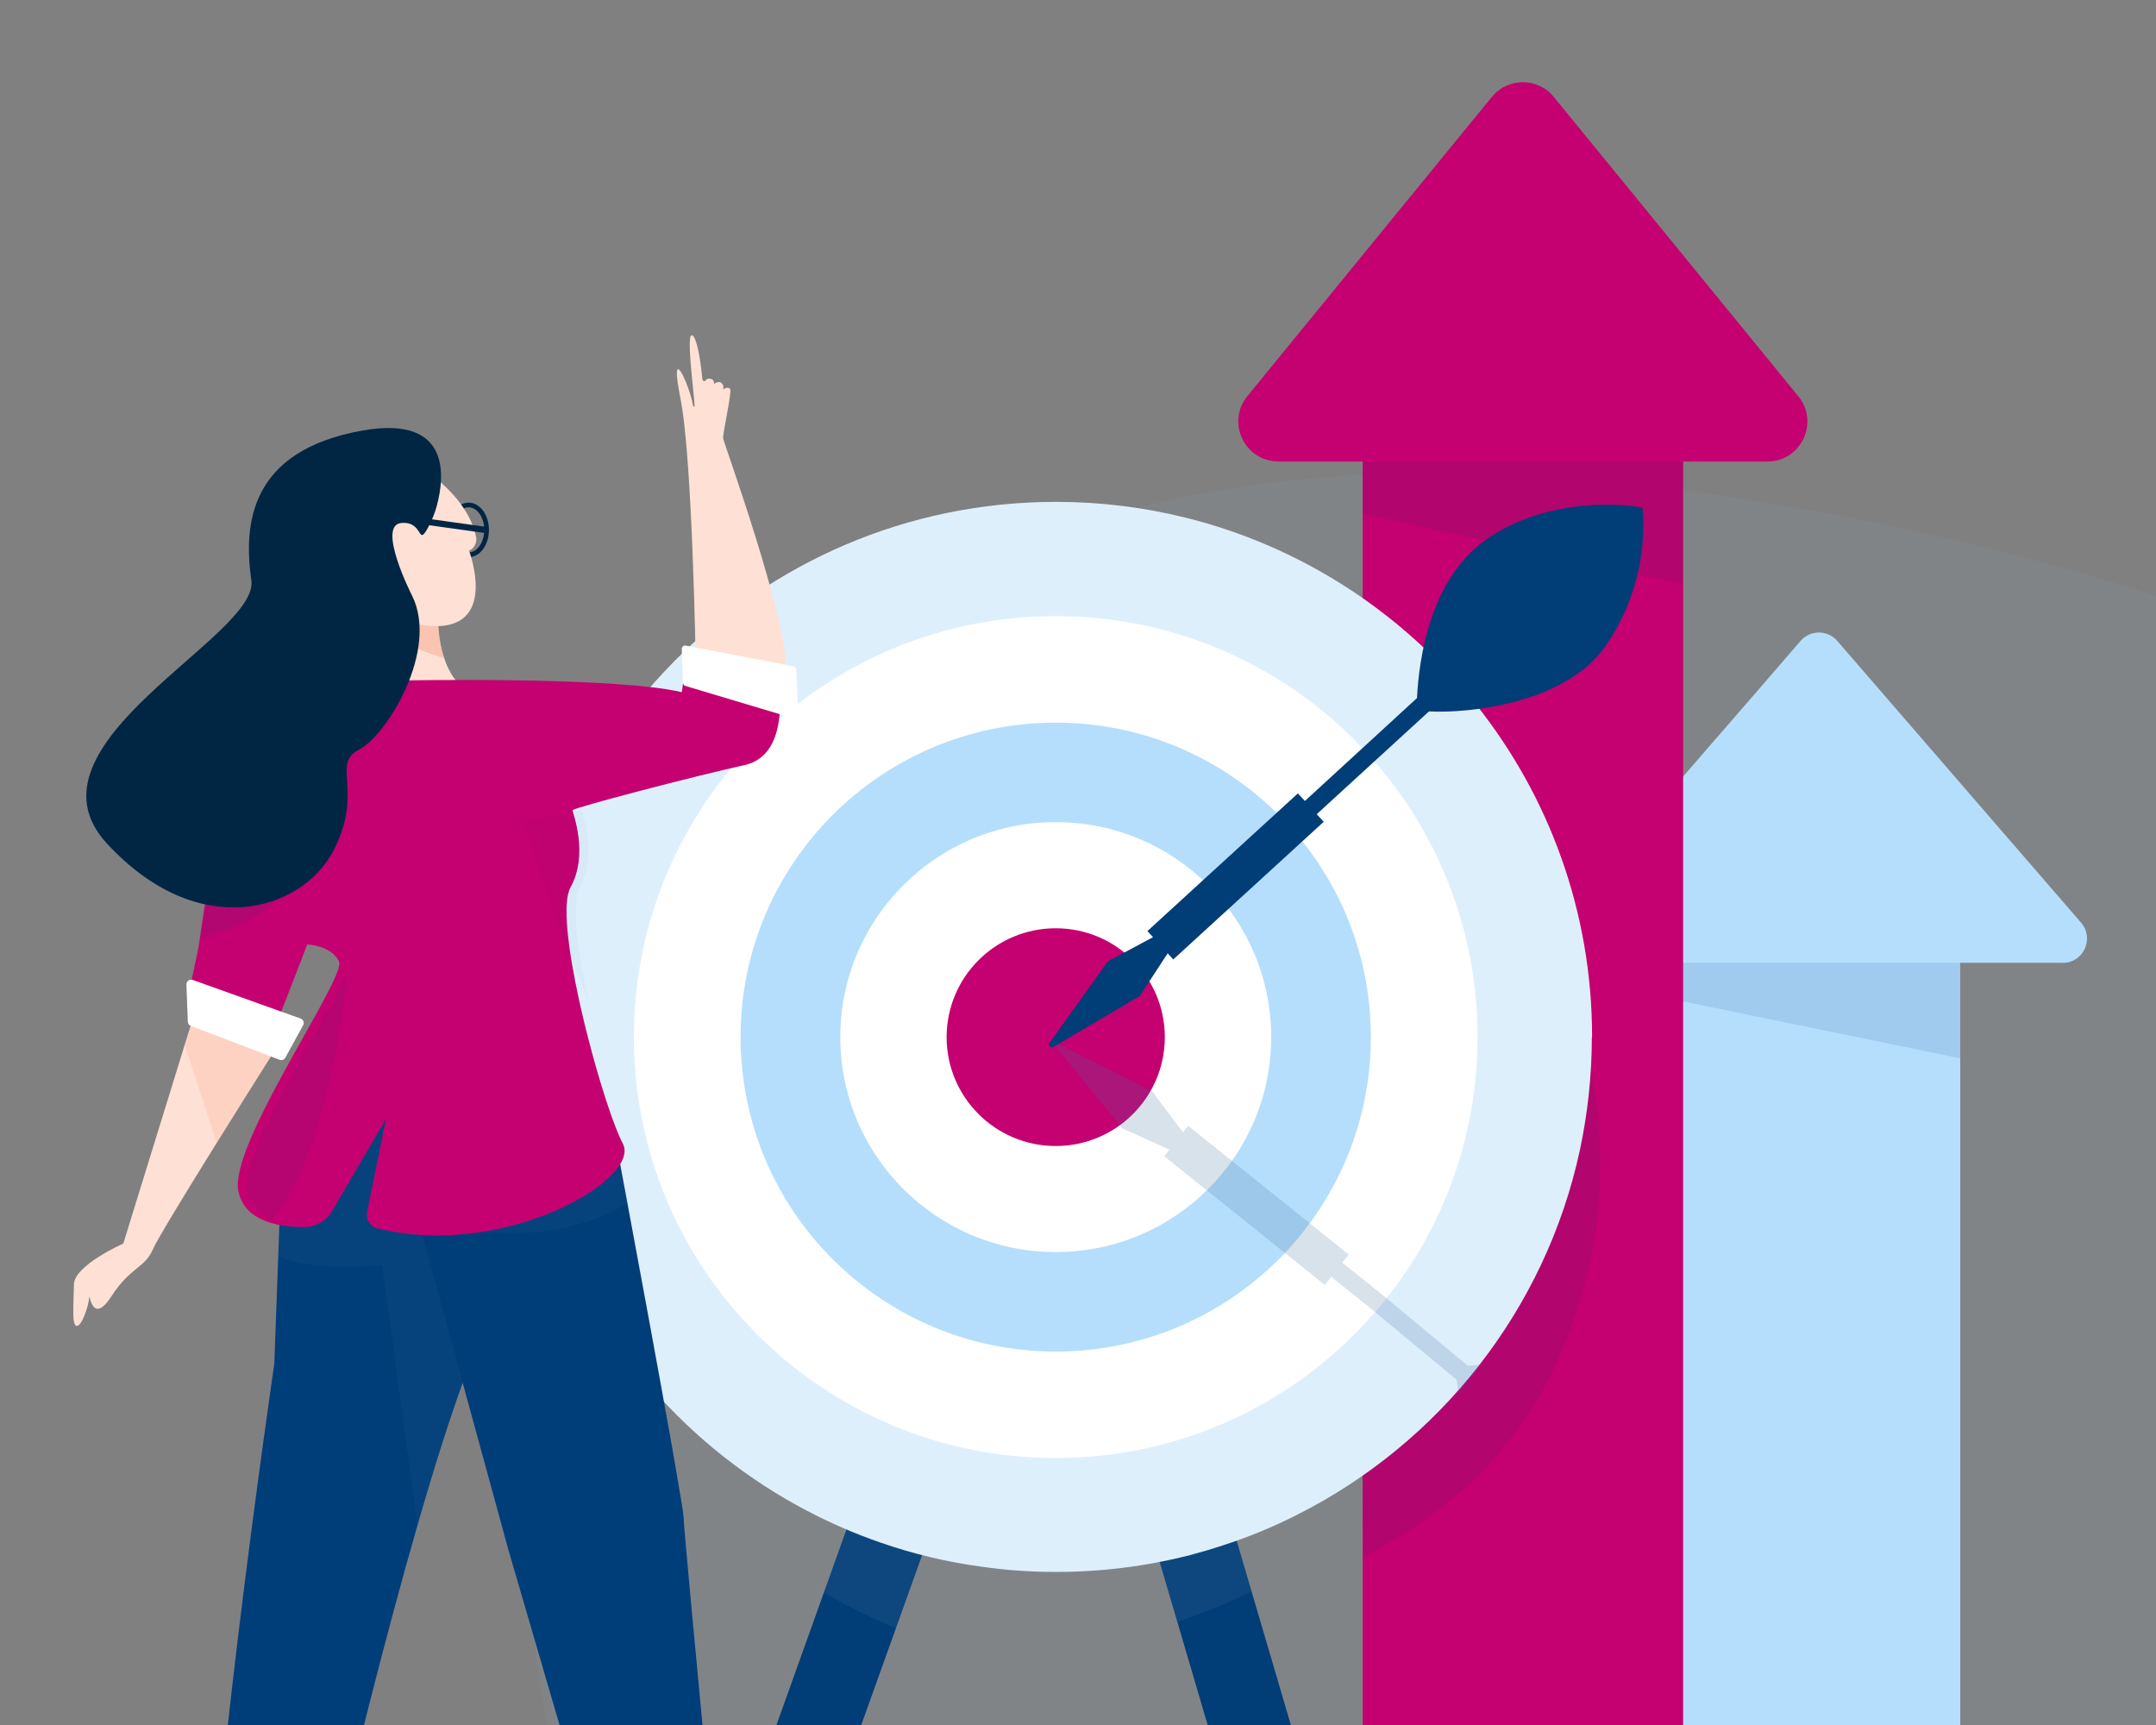 <svg width="500" height="400" viewBox="0 0 500 400" fill="none" xmlns="http://www.w3.org/2000/svg">
<rect x="0" y="0" width="500" height="400" fill="#808080" stroke="none"/>
<g clip-path="url(#clip0_1213_2029)">
<g clip-path="url(#clip1_1213_2029)">
<path opacity="0.1" d="M554.048 548.371C523.074 565.523 482.879 572.749 433.827 571.387C407.071 570.865 377.345 566.641 344.98 560.031C312.61 553.421 283.121 544.927 258.792 535.639C213.015 518.25 178.997 495.254 157.224 467.322C123.965 425.324 114.621 364.105 129.654 287.477C145.995 210.503 178.488 158.458 225.566 132.865C256.54 115.713 296.736 108.486 345.787 109.849C371.818 110.846 402.27 114.595 434.634 121.205C467.005 127.815 496.494 136.289 520.823 145.597C566.599 162.986 600.618 185.982 622.391 213.913C655.65 255.912 665.102 316.527 649.961 393.759C633.728 470.149 601.235 522.202 554.048 548.391" fill="#93ADCA"/>
</g>
<g clip-path="url(#clip2_1213_2029)">
<path d="M454.604 214.227V447.279C454.604 465.395 439.926 480.065 421.833 480.065C403.74 480.065 389.062 465.374 389.062 447.279V214.227H454.625H454.604Z" fill="#B5DEFC"/>
<path d="M478.356 223.256H365.313C360.475 223.256 357.888 217.58 361.056 213.918L364.44 210.019L383.913 187.487L397.178 172.16L401.855 166.786L403.267 165.149L405.519 162.564L417.556 148.627C419.809 146.02 423.839 146.02 426.091 148.627L482.613 213.939C485.781 217.601 483.195 223.277 478.356 223.277V223.256Z" fill="#B5DEFC"/>
<path opacity="0.2" d="M454.607 223.258V245.402L405.122 235.245L401.361 234.47L389.055 231.96V223.258H454.617H454.607Z" fill="#4C7CB6"/>
<path d="M390.337 94.922V435.41C390.337 455.95 373.709 472.59 353.18 472.59C332.651 472.59 316.023 455.95 316.023 435.41V94.922H390.337Z" fill="#C50070"/>
<path d="M296.475 107.02H409.873C417.686 107.02 421.997 97.919 417.04 91.877L360.335 22.471C356.628 17.926 349.688 17.926 345.981 22.471L320.355 53.824L312.919 62.936L306.788 70.433L289.287 91.855C284.33 97.908 288.641 106.998 296.464 106.998V107.02H296.475Z" fill="#C50070"/>
<path opacity="0.1" d="M390.326 107.023V135.404L316.023 119.097V107.023H390.326Z" fill="#03355E"/>
<path opacity="0.1" d="M371.117 269.672C371.117 277.48 370.276 285.106 368.703 292.43C361.817 324.451 344.715 346.347 316.266 360.877L312.203 173.609C347.161 191.467 371.117 227.785 371.117 269.661V269.682V269.672Z" fill="#03355E"/>
<path d="M241.315 282.794C241.272 283.666 241.1 284.506 240.787 285.357L221.821 338.316L207.769 377.564L189.244 429.294C187.531 434.087 182.218 436.608 177.412 434.884C172.606 433.172 170.084 427.851 171.808 423.069L191.076 369.26L204.989 330.453L223.362 279.132C225.076 274.339 230.388 271.84 235.194 273.542C239.149 274.964 241.542 278.798 241.315 282.794Z" fill="#013D76"/>
<path d="M299.852 434.438C294.959 435.882 289.797 433.038 288.353 428.17L273.03 376.062L261.089 335.457L245.205 281.508C244.957 280.635 244.828 279.774 244.828 278.923C244.828 274.916 247.458 271.211 251.477 270.048C256.369 268.626 261.531 271.448 262.975 276.316L278.364 328.618L290.261 369.061L306.134 423.011C307.568 427.879 304.733 433.049 299.862 434.492L299.841 434.449L299.852 434.438Z" fill="#013D76"/>
<path opacity="0.2" d="M241.315 282.794C241.272 283.666 241.1 284.506 240.787 285.357L221.821 338.316L207.758 377.564C201.96 375.151 196.389 372.372 191.055 369.26L204.967 330.453L223.34 279.132C225.054 274.339 230.366 271.84 235.173 273.542C239.128 274.964 241.52 278.798 241.294 282.794H241.315Z" fill="#3E6F9E"/>
<path opacity="0.2" d="M290.261 369.015C284.711 371.773 278.957 374.099 273.03 376.07L261.089 335.465L245.205 281.516C244.957 280.643 244.828 279.782 244.828 278.931C244.828 274.924 247.458 271.219 251.477 270.056C256.369 268.634 261.531 271.456 262.975 276.324L278.364 328.626L290.261 369.069V369.026V369.015Z" fill="#3E6F9E"/>
<path d="M369.168 240.484C369.168 249.466 368.187 258.234 366.398 266.667C358.413 303.739 333.843 334.618 300.814 351.248C295.286 354.07 289.553 356.418 283.604 358.346C280.996 359.218 278.378 359.95 275.748 360.672C265.867 363.171 255.511 364.506 244.885 364.506C239.066 364.506 233.301 364.108 227.719 363.3C219.626 362.223 211.802 360.338 204.28 357.732C198.332 355.675 192.62 353.197 187.157 350.322C173.482 343.159 161.283 333.498 151.207 321.995C149.364 319.873 147.586 317.741 145.916 315.49C130 294.67 120.57 268.649 120.57 240.462C120.57 224.888 123.448 209.982 128.696 196.292C129.396 194.472 130.118 192.695 130.894 190.907C131.379 189.765 131.885 188.645 132.457 187.514C132.694 186.9 133.006 186.286 133.308 185.673H133.329C137.155 177.832 141.821 170.529 147.177 163.744C150.011 160.125 153.061 156.689 156.304 153.404C178.848 130.549 210.207 116.375 244.885 116.375C255.241 116.375 265.317 117.646 274.951 120.037C329.08 133.468 369.222 182.269 369.222 240.441L369.179 240.462L369.168 240.484Z" fill="#DEEFFC"/>
<path d="M244.835 338.094C298.867 338.094 342.662 294.398 342.662 240.48C342.662 186.563 298.867 142.867 244.835 142.867C190.803 142.867 147.008 186.574 147.008 240.48C147.008 294.387 190.803 338.094 244.835 338.094Z" fill="white"/>
<path d="M244.835 313.403C285.202 313.403 317.919 280.758 317.919 240.487C317.919 200.216 285.202 167.57 244.835 167.57C204.467 167.57 171.75 200.216 171.75 240.487C171.75 280.758 204.467 313.403 244.835 313.403Z" fill="#B5DEFC"/>
<path d="M244.834 290.333C272.432 290.333 294.803 268.016 294.803 240.487C294.803 212.957 272.432 190.641 244.834 190.641C217.236 190.641 194.875 212.957 194.875 240.487C194.875 268.016 217.247 290.333 244.834 290.333Z" fill="white"/>
<path d="M244.834 265.742C258.811 265.742 270.137 254.433 270.137 240.496C270.137 226.559 258.811 215.25 244.834 215.25C230.857 215.25 219.531 226.559 219.531 240.496C219.531 254.433 230.857 265.742 244.834 265.742Z" fill="#C50070"/>
<path opacity="0.2" d="M243.374 241.016L258.138 259.013L260.293 261.663L271.188 266.574L269.992 268.093L278.009 274.533L296.275 289.16L307.213 297.949L308.732 296.064L317.386 303.011L337.839 319.985C337.925 320.814 338.033 321.827 338.205 322.936C340.07 320.793 341.858 318.639 343.55 316.366C342.354 316.495 341.33 316.603 340.425 316.711L320.037 299.78L311.275 292.79L312.795 290.905L301.965 282.245L283.742 267.619L275.541 261.06L274.345 262.578L267.147 253.003L264.453 251.657L243.32 241.016H243.385H243.374Z" fill="#3E6F9E"/>
<path d="M243.448 241.76L256.93 222.911L267.393 217.321L266.1 215.9L300.994 183.976L302.621 185.731L328.613 161.875C329.077 152.741 331.663 133.387 345.78 124.339C359.918 115.271 376.686 116.843 380.9 117.726C381.341 122.002 381.913 136.112 372.279 149.887C362.989 163.167 340.521 165.461 331.394 164.966L305.358 188.801L306.985 190.557L272.092 222.48L270.799 221.059L264.322 230.968L244.343 242.75C243.707 243.127 243.007 242.374 243.438 241.749L243.448 241.76Z" fill="#013D76"/>
<path d="M182.3 155.724L161.34 153.473C161.34 153.473 160.586 106.287 157.816 92.458C155.047 78.628 159.885 89.259 160.672 93.793C160.672 93.793 160.736 94.375 161.049 94.31C161.372 94.256 159.012 77.734 160.402 77.734C161.793 77.734 162.795 86.448 162.849 87.676C162.849 87.676 162.913 88.408 163.334 88.376C163.754 88.333 163.689 87.676 164.724 87.826C165.758 87.988 165.586 89.043 165.586 89.043C165.586 89.043 166.696 88.139 167.375 88.871C168.01 89.55 167.709 90.185 167.666 90.271C167.763 90.217 168.894 89.539 169.325 90.217C169.745 90.874 167.881 99.178 167.709 101.279C167.698 101.44 167.698 101.57 167.709 101.656C167.773 102.216 171.556 112.706 175.241 124.586C178.916 136.434 182.526 149.649 182.3 155.735V155.724Z" fill="#FFE0D4"/>
<path d="M65.755 240.325C65.755 240.325 64.623 242.102 62.813 244.978V244.999C59.839 249.706 55.022 257.364 50.248 265.032C43.297 276.212 36.444 287.413 35.506 289.589C33.545 294.167 30.333 293.66 25.786 300.661C21.238 307.662 20.732 299.25 20.667 300.941C20.592 302.632 18.997 307.554 17.79 307.468C16.583 307.382 17.089 302.32 17.143 297.861C17.186 293.402 28.598 288.361 28.598 288.361L42.845 242.242L44.202 237.88L45.215 234.562L65.755 240.325Z" fill="#FFE0D4"/>
<path d="M117.586 299.359C112.09 305.089 104.472 327.158 96.82 353.675C82.229 404.297 67.563 471.095 67.563 471.095L47.691 471.182C46.786 431.104 63.619 316.204 63.619 316.204L64.524 291.325L65.225 272.142C78.393 227.671 110.959 239.077 110.959 239.077C110.959 239.077 133.557 282.665 117.576 299.349L117.586 299.359Z" fill="#003E7A"/>
<path opacity="0.1" d="M117.586 299.356C112.09 305.086 104.471 327.155 96.82 353.672L88.619 293.346C75.44 294.413 68.328 292.991 64.523 291.332L65.224 272.15C78.392 227.679 110.958 239.085 110.958 239.085C110.958 239.085 133.556 282.673 117.575 299.356H117.586Z" fill="#3E6F9E"/>
<path d="M169.668 470.644L150.41 470.73L117.845 359.179L94.493 273.834L94.406 254.878L137.738 249.805L142.705 265.616L143.471 268.072C143.471 268.072 144.279 272.38 145.518 279.047C148.201 293.468 152.921 318.941 155.874 335.613C156.219 337.595 156.553 339.448 156.833 341.15C157.868 347.063 158.514 351.08 158.525 351.78C158.536 355.151 169.646 470.644 169.646 470.644H169.668Z" fill="#003E7A"/>
<path d="M108.701 129.189C107.419 129.189 106.223 128.51 105.328 127.282C104.477 126.108 103.992 124.546 103.992 122.888C103.992 121.229 104.445 119.667 105.296 118.483C106.18 117.244 107.376 116.555 108.669 116.555C109.962 116.555 111.158 117.222 112.053 118.461C112.904 119.635 113.389 121.197 113.389 122.855C113.389 124.514 112.936 126.076 112.085 127.261C111.202 128.499 110.005 129.189 108.712 129.189H108.691H108.701ZM108.68 117.632H108.669C107.742 117.632 106.859 118.159 106.18 119.107C105.469 120.109 105.07 121.455 105.081 122.877C105.081 124.309 105.49 125.645 106.212 126.636C106.891 127.573 107.775 128.09 108.701 128.09H108.712C109.639 128.09 110.523 127.562 111.202 126.614C111.913 125.613 112.301 124.266 112.301 122.845C112.301 121.412 111.891 120.077 111.169 119.086C110.49 118.149 109.607 117.632 108.68 117.632Z" fill="#002644"/>
<path d="M108.539 160.29L79.82 160.872L88.624 145.793L91.297 141.227L101.61 143.984C101.61 143.984 101.567 148.26 103.011 152.611C104.002 155.584 105.683 158.578 108.539 160.28V160.29Z" fill="#FFE0D4"/>
<path opacity="0.39" d="M103.008 152.622C99.894 151.706 93.654 149.563 88.633 145.793L91.305 141.227L101.618 143.984C101.618 143.984 101.575 148.26 103.019 152.611L103.008 152.622Z" fill="#F59876"/>
<path d="M95.56 107C95.56 107 108.481 114.109 110.453 124.75C110.453 124.75 110.701 126.85 108.782 127.701C108.782 127.701 116.703 148.52 96.638 144.729C76.572 140.938 70.279 107.118 95.571 107H95.56Z" fill="#FFE0D4"/>
<path opacity="0.1" d="M145.535 279.035C137.647 283.645 123.444 288.783 103.066 284.065L101.008 273.779L142.723 265.594L143.488 268.049C143.488 268.049 144.296 272.358 145.535 279.025V279.035Z" fill="#3E6F9E"/>
<path d="M180.879 163.725C180.804 168.313 179.737 173.656 175.674 176.198C174.812 176.747 173.81 177.156 172.646 177.415C160.921 180 132.774 187.345 132.774 187.884C132.774 188.422 136.61 197.976 132.31 205.763C130.338 209.328 131.75 220.227 134.282 231.849C134.498 232.84 134.724 233.831 134.951 234.822C135.22 235.974 135.5 237.126 135.78 238.279C135.888 238.731 135.996 239.173 136.114 239.614C138.949 250.837 142.397 261.349 144.434 265.162C148.895 273.531 116.426 292.207 87.438 284.797C85.8 284.377 84.798 282.729 85.132 281.07L89.496 259.508L77.028 280.822C75.692 283.106 73.257 284.527 70.616 284.538C67.75 284.56 63.978 284.247 60.875 282.858C58.116 281.609 55.874 279.519 55.249 276.019C53.45 266.045 75.854 233.141 78.461 224.676V224.665C78.709 223.846 78.785 223.265 78.623 222.942C76.716 219.118 71.252 219.021 71.252 219.021L64.377 236.771L43.719 230.729L45.928 220.163L46.025 219.71L47.986 206.538L48.019 205.407L48.784 176.876C48.784 176.876 66.834 151.318 92.697 157.801C92.697 157.801 142.386 156.778 158.109 160.505L158.26 159.492L159.154 153.461L180.114 155.712C180.114 155.712 180.922 159.374 180.857 163.714L180.879 163.725Z" fill="#C50070"/>
<path d="M44.679 227.226L69.723 236.187C70.348 236.413 70.629 237.145 70.305 237.727L66.178 245.256C65.919 245.73 65.348 245.945 64.842 245.751L44.259 237.899C43.85 237.749 43.58 237.361 43.559 236.93L43.235 228.292C43.203 227.527 43.957 226.978 44.679 227.237V227.226Z" fill="white"/>
<path d="M112.417 123.576C112.417 123.576 112.352 123.576 112.32 123.576L94.496 121.088C94.097 121.034 93.828 120.668 93.882 120.269C93.936 119.871 94.302 119.601 94.701 119.655L112.525 122.143C112.924 122.197 113.193 122.563 113.139 122.962C113.085 123.328 112.783 123.587 112.428 123.587L112.417 123.576Z" fill="#002644"/>
<path opacity="0.1" d="M74.15 192.938C74.075 193.39 70.422 211.689 46.703 217.387L46.8 216.934L48.761 203.762L48.794 202.631C61.24 197.483 73.741 193.078 74.15 192.938Z" fill="#003E79"/>
<path d="M99.287 122.291C100.16 120.675 100.861 118.973 101.324 117.196C103.048 110.734 104.794 96.194 84.147 99.823C57.799 104.455 56.43 121.612 58.294 134.601C60.159 147.591 3.551 172.578 24.791 195.595C46.031 218.611 69.836 211.277 77.185 197.523C84.534 183.769 76.733 177.123 83.22 173.849C89.707 170.575 101.906 150.66 95.526 138.048C95.526 138.048 87.239 121.741 93.102 121.267C98.35 120.837 96.744 126.997 99.287 122.291Z" fill="#002644"/>
<path opacity="0.03" d="M136.445 231.848C129.462 215.865 121.391 190.382 121.391 190.382C126.358 190.177 134.936 187.883 134.936 187.883C134.936 188.421 138.773 197.975 134.473 205.762C132.501 209.327 133.913 220.227 136.445 231.848Z" fill="#003E79"/>
<path d="M158.961 159.062L184.124 166.59C184.641 166.741 185.159 166.343 185.137 165.804L184.674 155.26C184.663 154.893 184.393 154.592 184.038 154.517L159.048 149.702C158.552 149.605 158.089 150.004 158.11 150.51L158.401 158.34C158.412 158.674 158.638 158.965 158.961 159.062Z" fill="white"/>
<path opacity="0.19" d="M62.812 244.976V244.997C59.838 249.704 55.021 257.362 50.247 265.03L42.844 242.229L44.202 237.867L62.812 244.965V244.976Z" fill="#F59876"/>
<path opacity="0.08" d="M80.635 224.698C79.784 233.002 75.376 268.437 63.048 282.87C60.289 281.62 58.048 279.531 57.423 276.031C55.623 266.057 78.027 233.153 80.635 224.688V224.698Z" fill="#003E79"/>
</g>
</g>
<defs>
<clipPath id="clip0_1213_2029">
<rect width="500" height="400" fill="white"/>
</clipPath>
<clipPath id="clip1_1213_2029">
<rect width="581.909" height="508.499" fill="white" transform="translate(75.07 63.047)"/>
</clipPath>
<clipPath id="clip2_1213_2029">
<rect width="467" height="461" fill="white" transform="translate(17 19.07)"/>
</clipPath>
</defs>
</svg>

